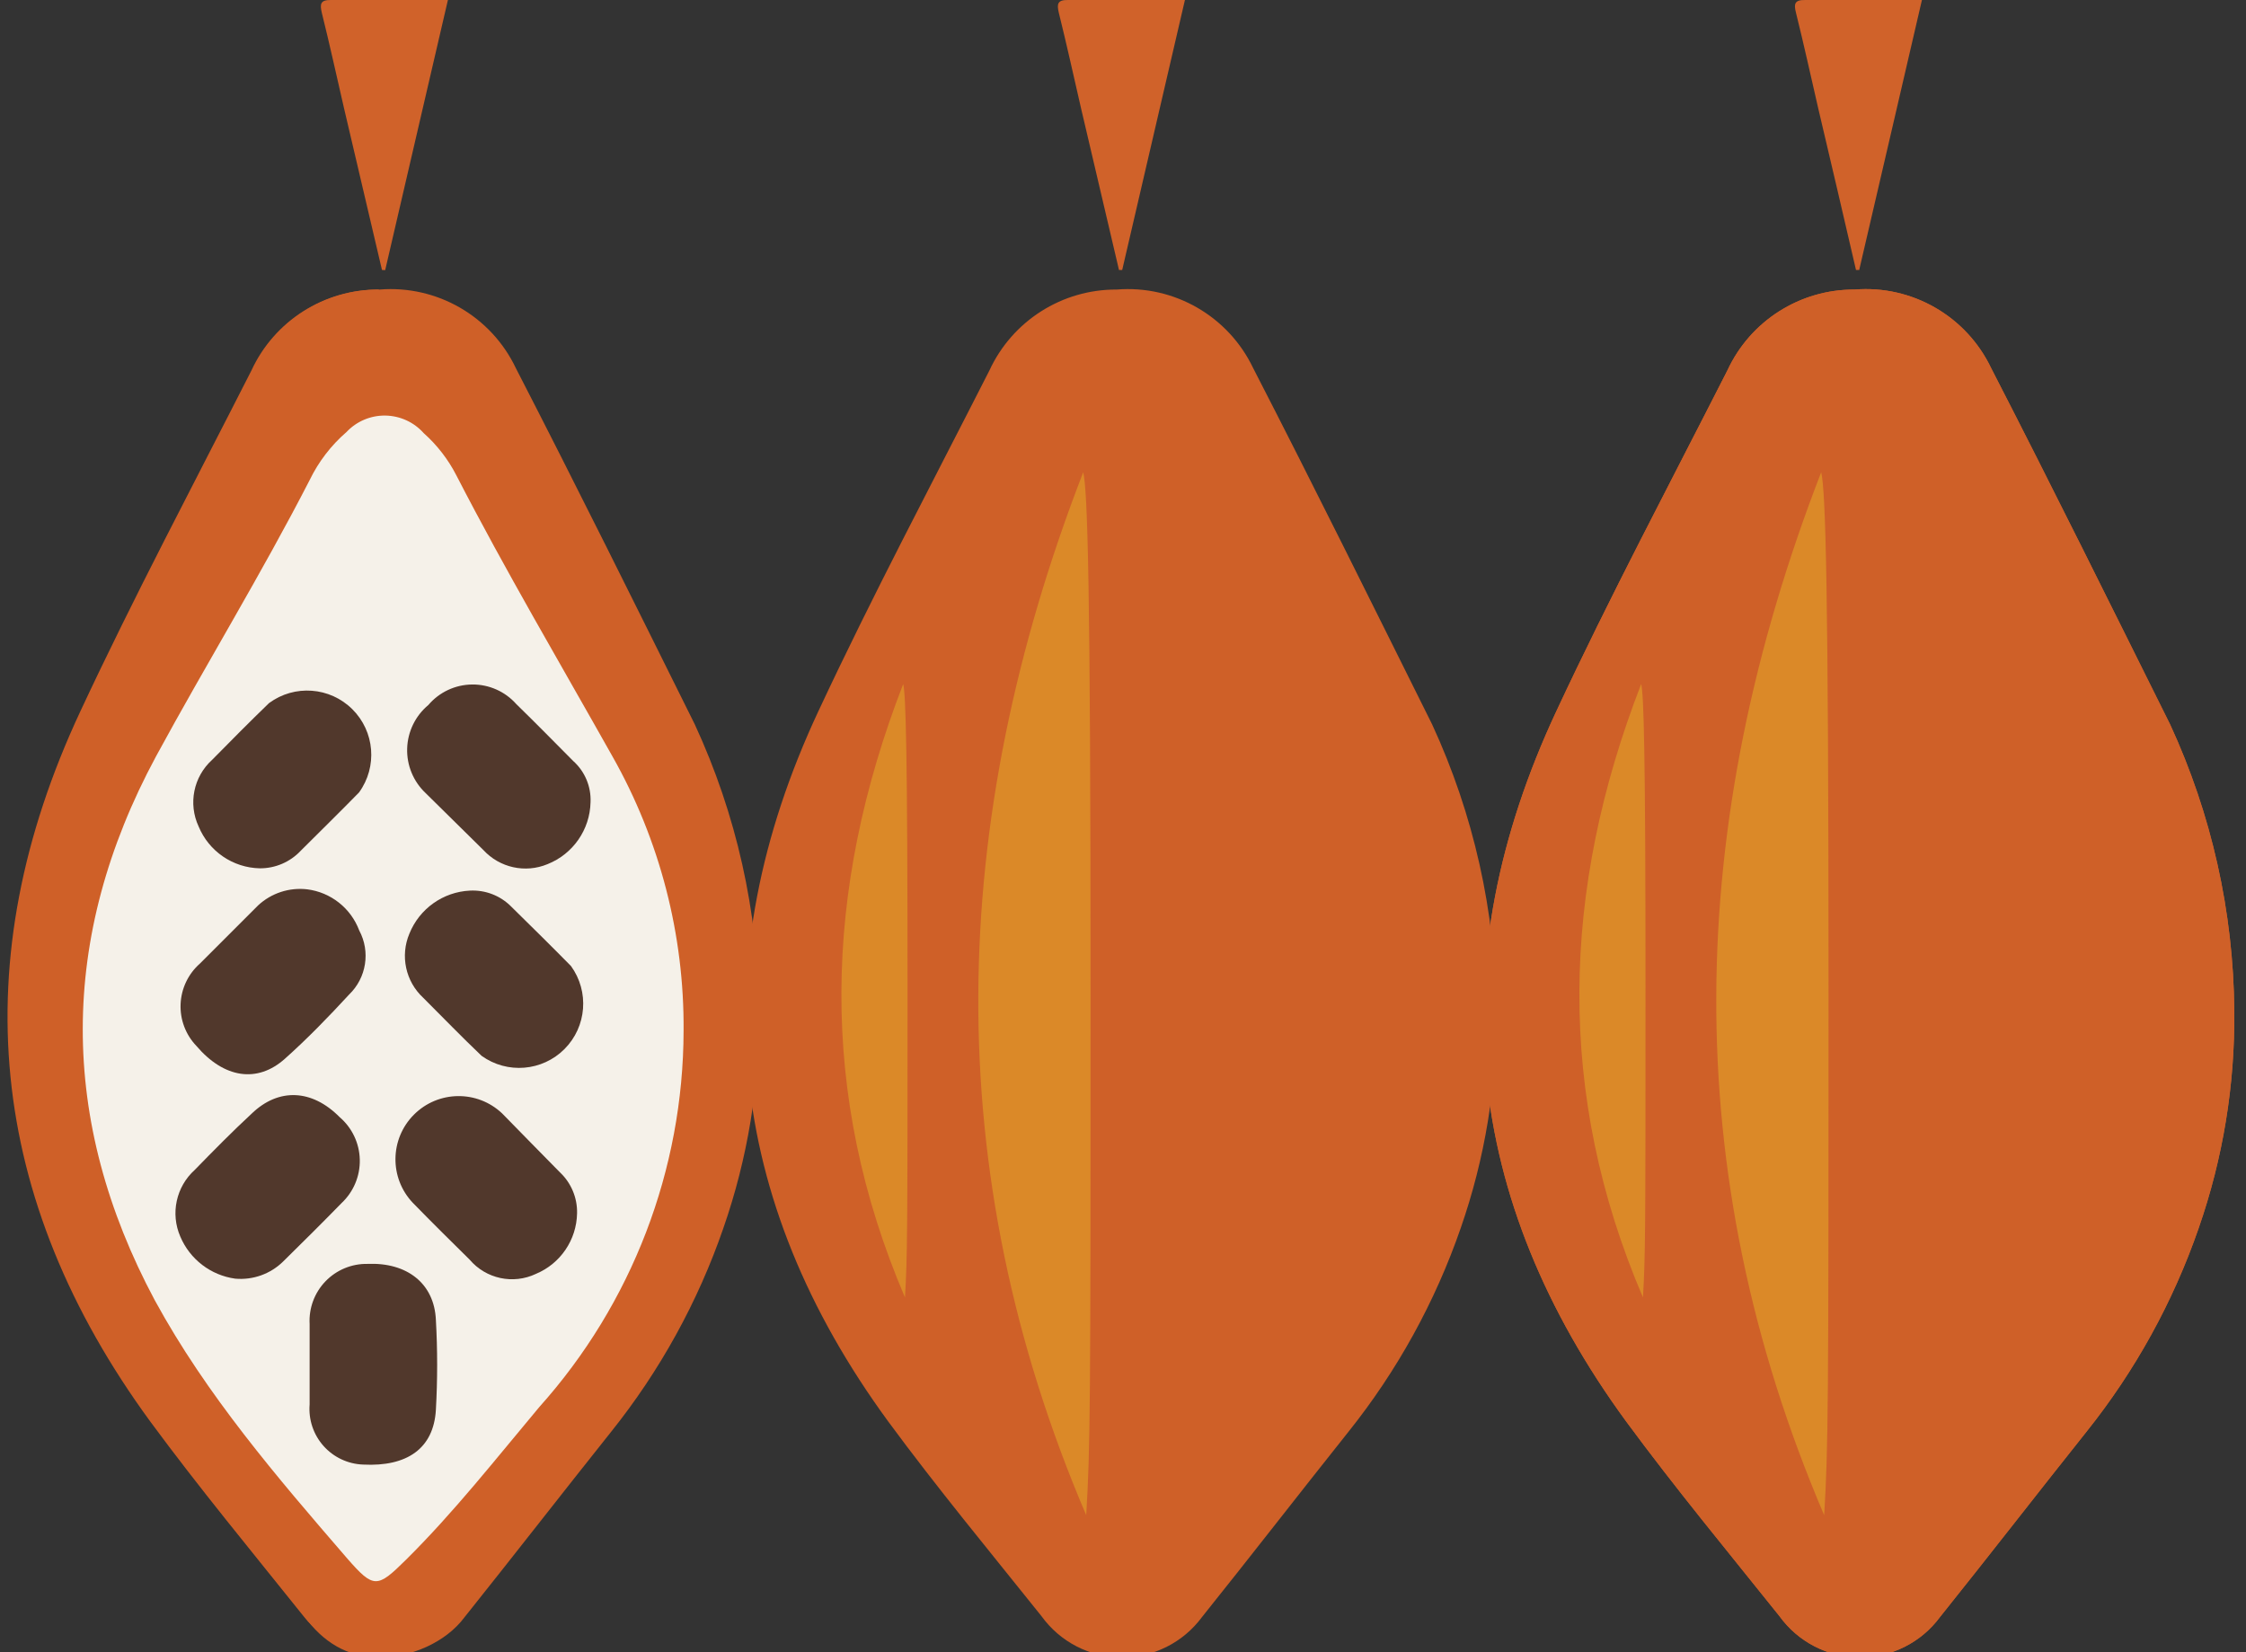 <svg id="eqy1UIjAkKi1" xmlns="http://www.w3.org/2000/svg" xmlns:xlink="http://www.w3.org/1999/xlink" viewBox="-20 0 140 103" shape-rendering="geometricPrecision" text-rendering="geometricPrecision"><rect x="-20" y="0" width="140" height="103" fill="#333333" stroke="none"/><style><![CDATA[#eqy1UIjAkKi13 {animation: eqy1UIjAkKi13__m 4500ms linear infinite normal forwards}@keyframes eqy1UIjAkKi13__m { 0% {d: path('M90.75,76.92C89.158,81.522,86.791,85.817,83.75,89.62C80.69,93.46,77.69,97.34,74.62,101.17C73.445,102.76,71.582,103.693,69.605,103.681C67.628,103.669,65.776,102.714,64.62,101.11C61.42,97.11,58.11,93.11,55.07,88.98C44.92,75.11,43.43,60.27,50.71,44.7C54.06,37.53,57.78,30.52,61.37,23.46C62.797,20.365,65.902,18.391,69.31,18.41C72.891,18.121,76.278,20.075,77.82,23.32C81.61,30.68,85.28,38.11,88.97,45.52C91.557,51.122,92.921,57.21,92.97,63.38C93.017,67.988,92.266,72.569,90.75,76.92Z')} 16.667% {d: path('M69.36,76.92C69.24,81.943,69.31,83.972,69.31,89.62C69.24,94.66,69.31,95.924,69.31,101.11C69.31,102.013,69.24,103.68,69.24,103.68C69.24,103.68,66.27,103.212,64.62,101.11C61.42,97.11,58.11,93.11,55.07,88.98C44.92,75.11,43.43,60.27,50.71,44.7C54.06,37.53,57.78,30.52,61.37,23.46C62.797,20.365,65.902,18.391,69.31,18.41C69.36,19.176,69.24,19.928,69.24,23.32C69.31,31.579,68.99,36.701,69.31,45.52C69.45,51.88,69.261,57.21,69.31,63.38C69.357,67.988,69.24,72.02,69.36,76.92Z')} 100% {d: path('M69.36,76.92C69.24,81.943,69.31,83.972,69.31,89.62C69.24,94.66,69.31,95.924,69.31,101.11C69.31,102.013,69.24,103.68,69.24,103.68C69.24,103.68,66.27,103.212,64.62,101.11C61.42,97.11,58.11,93.11,55.07,88.98C44.92,75.11,43.43,60.27,50.71,44.7C54.06,37.53,57.78,30.52,61.37,23.46C62.797,20.365,65.902,18.391,69.31,18.41C69.36,19.176,69.24,19.928,69.24,23.32C69.31,31.579,68.99,36.701,69.31,45.52C69.45,51.88,69.261,57.21,69.31,63.38C69.357,67.988,69.24,72.02,69.36,76.92Z')}} #eqy1UIjAkKi14_to {animation: eqy1UIjAkKi14_to__to 4500ms linear infinite normal forwards}@keyframes eqy1UIjAkKi14_to__to { 0% {transform: translate(42.04px,61.93px)} 16.667% {transform: translate(24.04px,61.93px)} 100% {transform: translate(24.04px,61.93px)}} #eqy1UIjAkKi15 {animation: eqy1UIjAkKi15__m 4500ms linear infinite normal forwards}@keyframes eqy1UIjAkKi15__m { 0% {d: path('M57.962,136.823C50.009,105.737,50.464,74.626,57.8,43C58.035,44.668,58.196,52.937,58.196,90.059C58.196,127.181,58.182,130.69,57.962,136.823Z')} 16.667% {d: path('M57.962,136.823C46.546,91.485,46.546,88.095,57.8,43C58.035,44.668,52.735,52.937,52.735,90.059C52.735,127.181,58.182,130.69,57.962,136.823Z')} 100% {d: path('M57.962,136.823C46.546,91.485,46.546,88.095,57.8,43C58.035,44.668,52.735,52.937,52.735,90.059C52.735,127.181,58.182,130.69,57.962,136.823Z')}} #eqy1UIjAkKi16 {animation: eqy1UIjAkKi16__m 4500ms linear infinite normal forwards}@keyframes eqy1UIjAkKi16__m { 0% {d: path('M56.11,81.24C50.69,68.57,51,55.89,56,43C56.16,43.68,56.27,47.05,56.27,62.18C56.27,77.31,56.26,78.74,56.11,81.24Z')} 16.667% {d: path('M56.11,81.24C50.138,63.38,50.429,63.38,56,43C56.16,43.68,53.27,47.05,53.27,62.18C53.27,77.31,56.26,78.74,56.11,81.24Z')} 100% {d: path('M56.11,81.24C50.138,63.38,50.429,63.38,56,43C56.16,43.68,53.27,47.05,53.27,62.18C53.27,77.31,56.26,78.74,56.11,81.24Z')}} #eqy1UIjAkKi25 {animation: eqy1UIjAkKi25_c_o 4500ms linear infinite normal forwards}@keyframes eqy1UIjAkKi25_c_o { 0% {opacity: 0} 33.222% {opacity: 0} 33.333% {opacity: 1} 33.556% {opacity: 1} 33.667% {opacity: 1} 100% {opacity: 1}} #eqy1UIjAkKi26 {animation-name: eqy1UIjAkKi26__m, eqy1UIjAkKi26_c_o;animation-duration: 4500ms;animation-fill-mode: forwards;animation-timing-function: linear;animation-direction: normal;animation-iteration-count: infinite;}@keyframes eqy1UIjAkKi26__m { 0% {d: path('M69.36,76.92C69.24,81.943,69.31,83.972,69.31,89.62C69.24,94.66,69.31,95.924,69.31,101.11C69.31,102.013,69.24,103.68,69.24,103.68C69.24,103.68,66.27,103.212,64.62,101.11C61.42,97.11,58.11,93.11,55.07,88.98C44.92,75.11,43.43,60.27,50.71,44.7C54.06,37.53,57.78,30.52,61.37,23.46C62.797,20.365,65.902,18.391,69.31,18.41C69.36,19.176,69.24,19.928,69.24,23.32C69.31,31.579,68.99,36.701,69.31,45.52C69.45,51.88,69.261,57.21,69.31,63.38C69.357,67.988,69.24,72.02,69.36,76.92Z')} 22.222% {d: path('M69.36,76.92C69.24,81.943,69.31,83.972,69.31,89.62C69.24,94.66,69.31,95.924,69.31,101.11C69.31,102.013,69.24,103.68,69.24,103.68C69.24,103.68,66.27,103.212,64.62,101.11C61.42,97.11,58.11,93.11,55.07,88.98C44.92,75.11,43.43,60.27,50.71,44.7C54.06,37.53,57.78,30.52,61.37,23.46C62.797,20.365,65.902,18.391,69.31,18.41C69.36,19.176,69.24,19.928,69.24,23.32C69.31,31.579,68.99,36.701,69.31,45.52C69.45,51.88,69.261,57.21,69.31,63.38C69.357,67.988,69.24,72.02,69.36,76.92Z')} 27.778% {d: path('M69.36,76.92C69.24,81.943,69.31,83.972,69.31,89.62C69.24,94.66,69.31,95.924,69.31,101.11C69.31,102.013,69.24,103.68,69.24,103.68C69.24,103.68,66.27,103.212,64.62,101.11C61.42,97.11,58.11,93.11,55.07,88.98C44.92,75.11,43.43,60.27,50.71,44.7C54.06,37.53,57.78,30.52,61.37,23.46C62.797,20.365,65.902,18.391,69.31,18.41C69.36,19.176,69.24,19.928,69.24,23.32C69.31,31.579,68.99,36.701,69.31,45.52C69.45,51.88,69.261,57.21,69.31,63.38C69.357,67.988,69.24,72.02,69.36,76.92Z')} 33.333% {d: path('M90.75,76.92C89.158,81.522,86.791,85.817,83.75,89.62C80.69,93.46,77.69,97.34,74.62,101.17C73.445,102.76,71.582,103.693,69.605,103.681C67.628,103.669,65.776,102.714,64.62,101.11C61.42,97.11,58.11,93.11,55.07,88.98C44.92,75.11,43.43,60.27,50.71,44.7C54.06,37.53,57.78,30.52,61.37,23.46C62.797,20.365,65.902,18.391,69.31,18.41C72.891,18.121,76.278,20.075,77.82,23.32C81.61,30.68,85.28,38.11,88.97,45.52C91.557,51.122,92.921,57.21,92.97,63.38C93.017,67.988,92.266,72.569,90.75,76.92Z')} 88.889% {d: path('M90.75,76.92C89.158,81.522,86.791,85.817,83.75,89.62C80.69,93.46,77.69,97.34,74.62,101.17C73.445,102.76,71.582,103.693,69.605,103.681C67.628,103.669,65.776,102.714,64.62,101.11C61.42,97.11,58.11,93.11,55.07,88.98C44.92,75.11,43.43,60.27,50.71,44.7C54.06,37.53,57.78,30.52,61.37,23.46C62.797,20.365,65.902,18.391,69.31,18.41C72.891,18.121,76.278,20.075,77.82,23.32C81.61,30.68,85.28,38.11,88.97,45.52C91.557,51.122,92.921,57.21,92.97,63.38C93.017,67.988,92.266,72.569,90.75,76.92Z')} 94.444% {d: path('M69.36,76.92C69.24,81.943,69.31,83.972,69.31,89.62C69.24,94.66,69.31,95.924,69.31,101.11C69.31,102.013,69.24,103.68,69.24,103.68C69.24,103.68,66.27,103.212,64.62,101.11C61.42,97.11,58.11,93.11,55.07,88.98C44.92,75.11,43.43,60.27,50.71,44.7C54.06,37.53,57.78,30.52,61.37,23.46C62.797,20.365,65.902,18.391,69.31,18.41C69.36,19.176,69.24,19.928,69.24,23.32C69.31,31.579,68.99,36.701,69.31,45.52C69.45,51.88,69.261,57.21,69.31,63.38C69.357,67.988,69.24,72.02,69.36,76.92Z')} 100% {d: path('M69.36,76.92C69.24,81.943,69.31,83.972,69.31,89.62C69.24,94.66,69.31,95.924,69.31,101.11C69.31,102.013,69.24,103.68,69.24,103.68C69.24,103.68,66.27,103.212,64.62,101.11C61.42,97.11,58.11,93.11,55.07,88.98C44.92,75.11,43.43,60.27,50.71,44.7C54.06,37.53,57.78,30.52,61.37,23.46C62.797,20.365,65.902,18.391,69.31,18.41C69.36,19.176,69.24,19.928,69.24,23.32C69.31,31.579,68.99,36.701,69.31,45.52C69.45,51.88,69.261,57.21,69.31,63.38C69.357,67.988,69.24,72.02,69.36,76.92Z')}}@keyframes eqy1UIjAkKi26_c_o { 0% {opacity: 1} 1.111% {opacity: 0} 21.111% {opacity: 0} 22.222% {opacity: 1} 33.333% {opacity: 1} 88.889% {opacity: 1} 100% {opacity: 1}} #eqy1UIjAkKi26_ts {animation: eqy1UIjAkKi26_ts__ts 4500ms linear infinite normal forwards}@keyframes eqy1UIjAkKi26_ts__ts { 0% {transform: translate(49.84px,60.671px) scale(1,1)} 21.111% {transform: translate(49.84px,60.671px) scale(1,1)} 22.222% {transform: translate(49.84px,60.671px) scale(-1,1)} 33.333% {transform: translate(49.84px,60.671px) scale(-1,1)} 33.444% {transform: translate(49.84px,60.671px) scale(1,1)} 88.889% {transform: translate(49.84px,60.671px) scale(1,1)} 100% {transform: translate(49.84px,60.671px) scale(1,1)}} #eqy1UIjAkKi27_to {animation: eqy1UIjAkKi27_to__to 4500ms linear infinite normal forwards}@keyframes eqy1UIjAkKi27_to__to { 0% {transform: translate(24.04px,61.93px)} 21.111% {transform: translate(24.04px,61.93px)} 22.222% {transform: translate(72.04px,61.93px)} 30% {transform: translate(51.031px,61.93px)} 32.222% {transform: translate(44.439px,61.93px)} 33.333% {transform: translate(42.04px,61.93px)} 88.889% {transform: translate(42.04px,61.93px)} 94.444% {transform: translate(24.04px,61.93px)} 95.556% {transform: translate(24.04px,61.93px)} 100% {transform: translate(24.04px,61.93px)}} #eqy1UIjAkKi27 {animation: eqy1UIjAkKi27_c_o 4500ms linear infinite normal forwards}@keyframes eqy1UIjAkKi27_c_o { 0% {opacity: 0} 22.222% {opacity: 0} 31.111% {opacity: 0} 33.333% {opacity: 1} 88.889% {opacity: 1} 94.444% {opacity: 1} 95.556% {opacity: 0} 100% {opacity: 0}} #eqy1UIjAkKi28 {animation: eqy1UIjAkKi28__m 4500ms linear infinite normal forwards}@keyframes eqy1UIjAkKi28__m { 0% {d: path('M57.962,136.823C50.009,105.737,50.464,74.626,57.8,43C58.035,44.668,58.196,52.937,58.196,90.059C58.196,127.181,58.182,130.69,57.962,136.823Z')} 22.222% {d: path('M57.962,136.823C50.009,105.737,50.464,74.626,57.8,43C58.035,44.668,58.196,52.937,58.196,90.059C58.196,127.181,58.182,130.69,57.962,136.823Z')} 27.778% {d: path('M57.962,136.823C46.546,91.485,46.546,88.095,57.8,43C58.035,44.668,52.735,52.937,52.735,90.059C52.735,127.181,58.182,130.69,57.962,136.823Z')} 31.111% {d: path('M57.962,136.823C50.009,105.737,50.464,74.626,57.8,43C58.035,44.668,58.196,52.937,58.196,90.059C58.196,127.181,58.182,130.69,57.962,136.823Z')} 33.333% {d: path('M57.962,136.823C50.009,105.737,50.464,74.626,57.8,43C58.035,44.668,58.196,52.937,58.196,90.059C58.196,127.181,58.182,130.69,57.962,136.823Z')} 88.889% {d: path('M57.962,136.823C50.009,105.737,50.464,74.626,57.8,43C58.035,44.668,58.196,52.937,58.196,90.059C58.196,127.181,58.182,130.69,57.962,136.823Z')} 94.444% {d: path('M57.962,136.823C46.546,91.485,46.546,88.095,57.8,43C58.035,44.668,52.735,52.937,52.735,90.059C52.735,127.181,58.182,130.69,57.962,136.823Z')} 95.556% {d: path('M57.962,136.823C50.009,105.737,50.464,74.626,57.8,43C58.035,44.668,58.196,52.937,58.196,90.059C58.196,127.181,58.182,130.69,57.962,136.823Z')} 100% {d: path('M57.962,136.823C50.009,105.737,50.464,74.626,57.8,43C58.035,44.668,58.196,52.937,58.196,90.059C58.196,127.181,58.182,130.69,57.962,136.823Z')}} #eqy1UIjAkKi29 {animation: eqy1UIjAkKi29__m 4500ms linear infinite normal forwards}@keyframes eqy1UIjAkKi29__m { 0% {d: path('M56.11,81.24C50.69,68.57,51,55.89,56,43C56.16,43.68,56.27,47.05,56.27,62.18C56.27,77.31,56.26,78.74,56.11,81.24Z')} 22.222% {d: path('M56.11,81.24C50.69,68.57,51,55.89,56,43C56.16,43.68,56.27,47.05,56.27,62.18C56.27,77.31,56.26,78.74,56.11,81.24Z')} 27.778% {d: path('M56.11,81.24C50.138,63.38,50.429,63.38,56,43C56.16,43.68,53.27,47.05,53.27,62.18C53.27,77.31,56.26,78.74,56.11,81.24Z')} 31.111% {d: path('M56.11,81.24C50.69,68.57,51,55.89,56,43C56.16,43.68,56.27,47.05,56.27,62.18C56.27,77.31,56.26,78.74,56.11,81.24Z')} 33.333% {d: path('M56.11,81.24C50.69,68.57,51,55.89,56,43C56.16,43.68,56.27,47.05,56.27,62.18C56.27,77.31,56.26,78.74,56.11,81.24Z')} 88.889% {d: path('M56.11,81.24C50.69,68.57,51,55.89,56,43C56.16,43.68,56.27,47.05,56.27,62.18C56.27,77.31,56.26,78.74,56.11,81.24Z')} 94.444% {d: path('M56.11,81.24C50.138,63.38,50.429,63.38,56,43C56.16,43.68,53.27,47.05,53.27,62.18C53.27,77.31,56.26,78.74,56.11,81.24Z')} 95.556% {d: path('M56.11,81.24C50.69,68.57,51,55.89,56,43C56.16,43.68,56.27,47.05,56.27,62.18C56.27,77.31,56.26,78.74,56.11,81.24Z')} 100% {d: path('M56.11,81.24C50.69,68.57,51,55.89,56,43C56.16,43.68,56.27,47.05,56.27,62.18C56.27,77.31,56.26,78.74,56.11,81.24Z')}} #eqy1UIjAkKi33_ts {animation: eqy1UIjAkKi33_ts__ts 4500ms linear infinite normal forwards}@keyframes eqy1UIjAkKi33_ts__ts { 0% {transform: translate(49.92px,60.668px) scale(1,1)} 22.222% {transform: translate(49.92px,60.668px) scale(1,1)} 27.778% {transform: translate(49.92px,60.668px) scale(0,1)} 33.333% {transform: translate(49.92px,60.668px) scale(0,1)} 88.889% {transform: translate(49.92px,60.668px) scale(0,1)} 94.444% {transform: translate(49.92px,60.668px) scale(0,1)} 100% {transform: translate(49.92px,60.668px) scale(1,1)}} #eqy1UIjAkKi51 {animation: eqy1UIjAkKi51__m 4500ms linear infinite normal forwards}@keyframes eqy1UIjAkKi51__m { 0% {d: path('M90.75,76.92C89.158,81.522,86.791,85.817,83.75,89.62C80.69,93.46,77.69,97.34,74.62,101.17C73.445,102.76,71.582,103.693,69.605,103.681C67.628,103.669,65.776,102.714,64.62,101.11C61.42,97.11,58.11,93.11,55.07,88.98C44.92,75.11,43.43,60.27,50.71,44.7C54.06,37.53,57.78,30.52,61.37,23.46C62.797,20.365,65.902,18.391,69.31,18.41C72.891,18.121,76.278,20.075,77.82,23.32C81.61,30.68,85.28,38.11,88.97,45.52C91.557,51.122,92.921,57.21,92.97,63.38C93.017,67.988,92.266,72.569,90.75,76.92Z')} 16.667% {d: path('M69.36,76.92C69.24,81.943,69.31,83.972,69.31,89.62C69.24,94.66,69.31,95.924,69.31,101.11C69.31,102.013,69.24,103.68,69.24,103.68C69.24,103.68,66.27,103.212,64.62,101.11C61.42,97.11,58.11,93.11,55.07,88.98C44.92,75.11,43.43,60.27,50.71,44.7C54.06,37.53,57.78,30.52,61.37,23.46C62.797,20.365,65.902,18.391,69.31,18.41C69.36,19.176,69.24,19.928,69.24,23.32C69.31,31.579,68.99,36.701,69.31,45.52C69.45,51.88,69.261,57.21,69.31,63.38C69.357,67.988,69.24,72.02,69.36,76.92Z')} 100% {d: path('M69.36,76.92C69.24,81.943,69.31,83.972,69.31,89.62C69.24,94.66,69.31,95.924,69.31,101.11C69.31,102.013,69.24,103.68,69.24,103.68C69.24,103.68,66.27,103.212,64.62,101.11C61.42,97.11,58.11,93.11,55.07,88.98C44.92,75.11,43.43,60.27,50.71,44.7C54.06,37.53,57.78,30.52,61.37,23.46C62.797,20.365,65.902,18.391,69.31,18.41C69.36,19.176,69.24,19.928,69.24,23.32C69.31,31.579,68.99,36.701,69.31,45.52C69.45,51.88,69.261,57.21,69.31,63.38C69.357,67.988,69.24,72.02,69.36,76.92Z')}} #eqy1UIjAkKi52_to {animation: eqy1UIjAkKi52_to__to 4500ms linear infinite normal forwards}@keyframes eqy1UIjAkKi52_to__to { 0% {transform: translate(42.04px,61.93px)} 16.667% {transform: translate(24.04px,61.93px)} 100% {transform: translate(24.04px,61.93px)}} #eqy1UIjAkKi53 {animation: eqy1UIjAkKi53__m 4500ms linear infinite normal forwards}@keyframes eqy1UIjAkKi53__m { 0% {d: path('M57.962,136.823C50.009,105.737,50.464,74.626,57.8,43C58.035,44.668,58.196,52.937,58.196,90.059C58.196,127.181,58.182,130.69,57.962,136.823Z')} 16.667% {d: path('M57.962,136.823C46.546,91.485,46.546,88.095,57.8,43C58.035,44.668,52.735,52.937,52.735,90.059C52.735,127.181,58.182,130.69,57.962,136.823Z')} 100% {d: path('M57.962,136.823C46.546,91.485,46.546,88.095,57.8,43C58.035,44.668,52.735,52.937,52.735,90.059C52.735,127.181,58.182,130.69,57.962,136.823Z')}} #eqy1UIjAkKi54 {animation: eqy1UIjAkKi54__m 4500ms linear infinite normal forwards}@keyframes eqy1UIjAkKi54__m { 0% {d: path('M56.11,81.24C50.69,68.57,51,55.89,56,43C56.16,43.68,56.27,47.05,56.27,62.18C56.27,77.31,56.26,78.74,56.11,81.24Z')} 16.667% {d: path('M56.11,81.24C50.138,63.38,50.429,63.38,56,43C56.16,43.68,53.27,47.05,53.27,62.18C53.27,77.31,56.26,78.74,56.11,81.24Z')} 100% {d: path('M56.11,81.24C50.138,63.38,50.429,63.38,56,43C56.16,43.68,53.27,47.05,53.27,62.18C53.27,77.31,56.26,78.74,56.11,81.24Z')}} #eqy1UIjAkKi63 {animation: eqy1UIjAkKi63_c_o 4500ms linear infinite normal forwards}@keyframes eqy1UIjAkKi63_c_o { 0% {opacity: 0} 66.444% {opacity: 0} 66.556% {opacity: 1} 66.778% {opacity: 1} 66.889% {opacity: 1} 100% {opacity: 1}} #eqy1UIjAkKi64 {animation-name: eqy1UIjAkKi64__m, eqy1UIjAkKi64_c_o;animation-duration: 4500ms;animation-fill-mode: forwards;animation-timing-function: linear;animation-direction: normal;animation-iteration-count: infinite;}@keyframes eqy1UIjAkKi64__m { 0% {d: path('M90.75,76.92C89.158,81.522,86.791,85.817,83.75,89.62C80.69,93.46,77.69,97.34,74.62,101.17C73.445,102.76,71.582,103.693,69.605,103.681C67.628,103.669,65.776,102.714,64.62,101.11C61.42,97.11,58.11,93.11,55.07,88.98C44.92,75.11,43.43,60.27,50.71,44.7C54.06,37.53,57.78,30.52,61.37,23.46C62.797,20.365,65.902,18.391,69.31,18.41C72.891,18.121,76.278,20.075,77.82,23.32C81.61,30.68,85.28,38.11,88.97,45.52C91.557,51.122,92.921,57.21,92.97,63.38C93.017,67.988,92.266,72.569,90.75,76.92Z')} 22.222% {d: path('M90.75,76.92C89.158,81.522,86.791,85.817,83.75,89.62C80.69,93.46,77.69,97.34,74.62,101.17C73.445,102.76,71.582,103.693,69.605,103.681C67.628,103.669,65.776,102.714,64.62,101.11C61.42,97.11,58.11,93.11,55.07,88.98C44.92,75.11,43.43,60.27,50.71,44.7C54.06,37.53,57.78,30.52,61.37,23.46C62.797,20.365,65.902,18.391,69.31,18.41C72.891,18.121,76.278,20.075,77.82,23.32C81.61,30.68,85.28,38.11,88.97,45.52C91.557,51.122,92.921,57.21,92.97,63.38C93.017,67.988,92.266,72.569,90.75,76.92Z')} 27.778% {d: path('M69.36,76.92C69.24,81.943,69.31,83.972,69.31,89.62C69.24,94.66,69.31,95.924,69.31,101.11C69.31,102.013,69.24,103.68,69.24,103.68C69.24,103.68,66.27,103.212,64.62,101.11C61.42,97.11,58.11,93.11,55.07,88.98C44.92,75.11,43.43,60.27,50.71,44.7C54.06,37.53,57.78,30.52,61.37,23.46C62.797,20.365,65.902,18.391,69.31,18.41C69.36,19.176,69.24,19.928,69.24,23.32C69.31,31.579,68.99,36.701,69.31,45.52C69.45,51.88,69.261,57.21,69.31,63.38C69.357,67.988,69.24,72.02,69.36,76.92Z')} 33.333% {d: path('M69.36,76.92C69.24,81.943,69.31,83.972,69.31,89.62C69.24,94.66,69.31,95.924,69.31,101.11C69.31,102.013,69.24,103.68,69.24,103.68C69.24,103.68,66.27,103.212,64.62,101.11C61.42,97.11,58.11,93.11,55.07,88.98C44.92,75.11,43.43,60.27,50.71,44.7C54.06,37.53,57.78,30.52,61.37,23.46C62.797,20.365,65.902,18.391,69.31,18.41C69.36,19.176,69.24,19.928,69.24,23.32C69.31,31.579,68.99,36.701,69.31,45.52C69.45,51.88,69.261,57.21,69.31,63.38C69.357,67.988,69.24,72.02,69.36,76.92Z')} 55.556% {d: path('M69.36,76.92C69.24,81.943,69.31,83.972,69.31,89.62C69.24,94.66,69.31,95.924,69.31,101.11C69.31,102.013,69.24,103.68,69.24,103.68C69.24,103.68,66.27,103.212,64.62,101.11C61.42,97.11,58.11,93.11,55.07,88.98C44.92,75.11,43.43,60.27,50.71,44.7C54.06,37.53,57.78,30.52,61.37,23.46C62.797,20.365,65.902,18.391,69.31,18.41C69.36,19.176,69.24,19.928,69.24,23.32C69.31,31.579,68.99,36.701,69.31,45.52C69.45,51.88,69.261,57.21,69.31,63.38C69.357,67.988,69.24,72.02,69.36,76.92Z')} 61.111% {d: path('M69.36,76.92C69.24,81.943,69.31,83.972,69.31,89.62C69.24,94.66,69.31,95.924,69.31,101.11C69.31,102.013,69.24,103.68,69.24,103.68C69.24,103.68,66.27,103.212,64.62,101.11C61.42,97.11,58.11,93.11,55.07,88.98C44.92,75.11,43.43,60.27,50.71,44.7C54.06,37.53,57.78,30.52,61.37,23.46C62.797,20.365,65.902,18.391,69.31,18.41C69.36,19.176,69.24,19.928,69.24,23.32C69.31,31.579,68.99,36.701,69.31,45.52C69.45,51.88,69.261,57.21,69.31,63.38C69.357,67.988,69.24,72.02,69.36,76.92Z')} 66.667% {d: path('M90.75,76.92C89.158,81.522,86.791,85.817,83.75,89.62C80.69,93.46,77.69,97.34,74.62,101.17C73.445,102.76,71.582,103.693,69.605,103.681C67.628,103.669,65.776,102.714,64.62,101.11C61.42,97.11,58.11,93.11,55.07,88.98C44.92,75.11,43.43,60.27,50.71,44.7C54.06,37.53,57.78,30.52,61.37,23.46C62.797,20.365,65.902,18.391,69.31,18.41C72.891,18.121,76.278,20.075,77.82,23.32C81.61,30.68,85.28,38.11,88.97,45.52C91.557,51.122,92.921,57.21,92.97,63.38C93.017,67.988,92.266,72.569,90.75,76.92Z')} 100% {d: path('M90.75,76.92C89.158,81.522,86.791,85.817,83.75,89.62C80.69,93.46,77.69,97.34,74.62,101.17C73.445,102.76,71.582,103.693,69.605,103.681C67.628,103.669,65.776,102.714,64.62,101.11C61.42,97.11,58.11,93.11,55.07,88.98C44.92,75.11,43.43,60.27,50.71,44.7C54.06,37.53,57.78,30.52,61.37,23.46C62.797,20.365,65.902,18.391,69.31,18.41C72.891,18.121,76.278,20.075,77.82,23.32C81.61,30.68,85.28,38.11,88.97,45.52C91.557,51.122,92.921,57.21,92.97,63.38C93.017,67.988,92.266,72.569,90.75,76.92Z')}}@keyframes eqy1UIjAkKi64_c_o { 0% {opacity: 1} 22.222% {opacity: 1} 33.333% {opacity: 1} 34.444% {opacity: 0} 54.444% {opacity: 0} 55.556% {opacity: 1} 66.667% {opacity: 1} 100% {opacity: 1}} #eqy1UIjAkKi64_ts {animation: eqy1UIjAkKi64_ts__ts 4500ms linear infinite normal forwards}@keyframes eqy1UIjAkKi64_ts__ts { 0% {transform: translate(49.84px,60.671px) scale(1,1)} 22.222% {transform: translate(49.84px,60.671px) scale(1,1)} 33.333% {transform: translate(49.84px,60.671px) scale(1,1)} 54.444% {transform: translate(49.84px,60.671px) scale(1,1)} 55.556% {transform: translate(49.84px,60.671px) scale(-1,1)} 66.667% {transform: translate(49.84px,60.671px) scale(-1,1)} 66.778% {transform: translate(49.84px,60.671px) scale(1,1)} 100% {transform: translate(49.84px,60.671px) scale(1,1)}} #eqy1UIjAkKi65_to {animation: eqy1UIjAkKi65_to__to 4500ms linear infinite normal forwards}@keyframes eqy1UIjAkKi65_to__to { 0% {transform: translate(42.04px,61.93px)} 22.222% {transform: translate(42.04px,61.93px)} 27.778% {transform: translate(24.04px,61.93px)} 28.889% {transform: translate(24.04px,61.93px)} 33.333% {transform: translate(24.04px,61.93px)} 54.444% {transform: translate(24.04px,61.93px)} 55.556% {transform: translate(72.04px,61.93px)} 63.333% {transform: translate(51.031px,61.93px)} 65.556% {transform: translate(44.439px,61.93px)} 66.667% {transform: translate(42.04px,61.93px)} 100% {transform: translate(42.04px,61.93px)}} #eqy1UIjAkKi65 {animation: eqy1UIjAkKi65_c_o 4500ms linear infinite normal forwards}@keyframes eqy1UIjAkKi65_c_o { 0% {opacity: 1} 22.222% {opacity: 1} 27.778% {opacity: 1} 28.889% {opacity: 0} 33.333% {opacity: 0} 55.556% {opacity: 0} 64.444% {opacity: 0} 66.667% {opacity: 1} 100% {opacity: 1}} #eqy1UIjAkKi66 {animation: eqy1UIjAkKi66__m 4500ms linear infinite normal forwards}@keyframes eqy1UIjAkKi66__m { 0% {d: path('M57.962,136.823C50.009,105.737,50.464,74.626,57.8,43C58.035,44.668,58.196,52.937,58.196,90.059C58.196,127.181,58.182,130.69,57.962,136.823Z')} 22.222% {d: path('M57.962,136.823C50.009,105.737,50.464,74.626,57.8,43C58.035,44.668,58.196,52.937,58.196,90.059C58.196,127.181,58.182,130.69,57.962,136.823Z')} 27.778% {d: path('M57.962,136.823C46.546,91.485,46.546,88.095,57.8,43C58.035,44.668,52.735,52.937,52.735,90.059C52.735,127.181,58.182,130.69,57.962,136.823Z')} 28.889% {d: path('M57.962,136.823C50.009,105.737,50.464,74.626,57.8,43C58.035,44.668,58.196,52.937,58.196,90.059C58.196,127.181,58.182,130.69,57.962,136.823Z')} 33.333% {d: path('M57.962,136.823C50.009,105.737,50.464,74.626,57.8,43C58.035,44.668,58.196,52.937,58.196,90.059C58.196,127.181,58.182,130.69,57.962,136.823Z')} 55.556% {d: path('M57.962,136.823C50.009,105.737,50.464,74.626,57.8,43C58.035,44.668,58.196,52.937,58.196,90.059C58.196,127.181,58.182,130.69,57.962,136.823Z')} 61.111% {d: path('M57.962,136.823C46.546,91.485,46.546,88.095,57.8,43C58.035,44.668,52.735,52.937,52.735,90.059C52.735,127.181,58.182,130.69,57.962,136.823Z')} 64.444% {d: path('M57.962,136.823C50.009,105.737,50.464,74.626,57.8,43C58.035,44.668,58.196,52.937,58.196,90.059C58.196,127.181,58.182,130.69,57.962,136.823Z')} 66.667% {d: path('M57.962,136.823C50.009,105.737,50.464,74.626,57.8,43C58.035,44.668,58.196,52.937,58.196,90.059C58.196,127.181,58.182,130.69,57.962,136.823Z')} 100% {d: path('M57.962,136.823C50.009,105.737,50.464,74.626,57.8,43C58.035,44.668,58.196,52.937,58.196,90.059C58.196,127.181,58.182,130.69,57.962,136.823Z')}} #eqy1UIjAkKi67 {animation: eqy1UIjAkKi67__m 4500ms linear infinite normal forwards}@keyframes eqy1UIjAkKi67__m { 0% {d: path('M56.11,81.24C50.69,68.57,51,55.89,56,43C56.16,43.68,56.27,47.05,56.27,62.18C56.27,77.31,56.26,78.74,56.11,81.24Z')} 22.222% {d: path('M56.11,81.24C50.69,68.57,51,55.89,56,43C56.16,43.68,56.27,47.05,56.27,62.18C56.27,77.31,56.26,78.74,56.11,81.24Z')} 27.778% {d: path('M56.11,81.24C50.138,63.38,50.429,63.38,56,43C56.16,43.68,53.27,47.05,53.27,62.18C53.27,77.31,56.26,78.74,56.11,81.24Z')} 28.889% {d: path('M56.11,81.24C50.69,68.57,51,55.89,56,43C56.16,43.68,56.27,47.05,56.27,62.18C56.27,77.31,56.26,78.74,56.11,81.24Z')} 33.333% {d: path('M56.11,81.24C50.69,68.57,51,55.89,56,43C56.16,43.68,56.27,47.05,56.27,62.18C56.27,77.31,56.26,78.74,56.11,81.24Z')} 55.556% {d: path('M56.11,81.24C50.69,68.57,51,55.89,56,43C56.16,43.68,56.27,47.05,56.27,62.18C56.27,77.31,56.26,78.74,56.11,81.24Z')} 61.111% {d: path('M56.11,81.24C50.138,63.38,50.429,63.38,56,43C56.16,43.68,53.27,47.05,53.27,62.18C53.27,77.31,56.26,78.74,56.11,81.24Z')} 64.444% {d: path('M56.11,81.24C50.69,68.57,51,55.89,56,43C56.16,43.68,56.27,47.05,56.27,62.18C56.27,77.31,56.26,78.74,56.11,81.24Z')} 66.667% {d: path('M56.11,81.24C50.69,68.57,51,55.89,56,43C56.16,43.68,56.27,47.05,56.27,62.18C56.27,77.31,56.26,78.74,56.11,81.24Z')} 100% {d: path('M56.11,81.24C50.69,68.57,51,55.89,56,43C56.16,43.68,56.27,47.05,56.27,62.18C56.27,77.31,56.26,78.74,56.11,81.24Z')}} #eqy1UIjAkKi71_ts {animation: eqy1UIjAkKi71_ts__ts 4500ms linear infinite normal forwards}@keyframes eqy1UIjAkKi71_ts__ts { 0% {transform: translate(49.92px,60.668px) scale(0,1)} 22.222% {transform: translate(49.92px,60.668px) scale(0,1)} 27.778% {transform: translate(49.92px,60.668px) scale(0,1)} 33.333% {transform: translate(49.92px,60.668px) scale(1,1)} 55.556% {transform: translate(49.92px,60.668px) scale(1,1)} 61.111% {transform: translate(49.92px,60.668px) scale(0,1)} 66.667% {transform: translate(49.92px,60.668px) scale(0,1)} 100% {transform: translate(49.92px,60.668px) scale(0,1)}} #eqy1UIjAkKi89 {animation: eqy1UIjAkKi89__m 4500ms linear infinite normal forwards}@keyframes eqy1UIjAkKi89__m { 0% {d: path('M90.75,76.92C89.158,81.522,86.791,85.817,83.75,89.62C80.69,93.46,77.69,97.34,74.62,101.17C73.445,102.76,71.582,103.693,69.605,103.681C67.628,103.669,65.776,102.714,64.62,101.11C61.42,97.11,58.11,93.11,55.07,88.98C44.92,75.11,43.43,60.27,50.71,44.7C54.06,37.53,57.78,30.52,61.37,23.46C62.797,20.365,65.902,18.391,69.31,18.41C72.891,18.121,76.278,20.075,77.82,23.32C81.61,30.68,85.28,38.11,88.97,45.52C91.557,51.122,92.921,57.21,92.97,63.38C93.017,67.988,92.266,72.569,90.75,76.92Z')} 16.667% {d: path('M69.36,76.92C69.24,81.943,69.31,83.972,69.31,89.62C69.24,94.66,69.31,95.924,69.31,101.11C69.31,102.013,69.24,103.68,69.24,103.68C69.24,103.68,66.27,103.212,64.62,101.11C61.42,97.11,58.11,93.11,55.07,88.98C44.92,75.11,43.43,60.27,50.71,44.7C54.06,37.53,57.78,30.52,61.37,23.46C62.797,20.365,65.902,18.391,69.31,18.41C69.36,19.176,69.24,19.928,69.24,23.32C69.31,31.579,68.99,36.701,69.31,45.52C69.45,51.88,69.261,57.21,69.31,63.38C69.357,67.988,69.24,72.02,69.36,76.92Z')} 100% {d: path('M69.36,76.92C69.24,81.943,69.31,83.972,69.31,89.62C69.24,94.66,69.31,95.924,69.31,101.11C69.31,102.013,69.24,103.68,69.24,103.68C69.24,103.68,66.27,103.212,64.62,101.11C61.42,97.11,58.11,93.11,55.07,88.98C44.92,75.11,43.43,60.27,50.71,44.7C54.06,37.53,57.78,30.52,61.37,23.46C62.797,20.365,65.902,18.391,69.31,18.41C69.36,19.176,69.24,19.928,69.24,23.32C69.31,31.579,68.99,36.701,69.31,45.52C69.45,51.88,69.261,57.21,69.31,63.38C69.357,67.988,69.24,72.02,69.36,76.92Z')}} #eqy1UIjAkKi90_to {animation: eqy1UIjAkKi90_to__to 4500ms linear infinite normal forwards}@keyframes eqy1UIjAkKi90_to__to { 0% {transform: translate(42.04px,61.93px)} 16.667% {transform: translate(24.04px,61.93px)} 100% {transform: translate(24.04px,61.93px)}} #eqy1UIjAkKi91 {animation: eqy1UIjAkKi91__m 4500ms linear infinite normal forwards}@keyframes eqy1UIjAkKi91__m { 0% {d: path('M57.962,136.823C50.009,105.737,50.464,74.626,57.8,43C58.035,44.668,58.196,52.937,58.196,90.059C58.196,127.181,58.182,130.69,57.962,136.823Z')} 16.667% {d: path('M57.962,136.823C46.546,91.485,46.546,88.095,57.8,43C58.035,44.668,52.735,52.937,52.735,90.059C52.735,127.181,58.182,130.69,57.962,136.823Z')} 100% {d: path('M57.962,136.823C46.546,91.485,46.546,88.095,57.8,43C58.035,44.668,52.735,52.937,52.735,90.059C52.735,127.181,58.182,130.69,57.962,136.823Z')}} #eqy1UIjAkKi92 {animation: eqy1UIjAkKi92__m 4500ms linear infinite normal forwards}@keyframes eqy1UIjAkKi92__m { 0% {d: path('M56.11,81.24C50.69,68.57,51,55.89,56,43C56.16,43.68,56.27,47.05,56.27,62.18C56.27,77.31,56.26,78.74,56.11,81.24Z')} 16.667% {d: path('M56.11,81.24C50.138,63.38,50.429,63.38,56,43C56.16,43.68,53.27,47.05,53.27,62.18C53.27,77.31,56.26,78.74,56.11,81.24Z')} 100% {d: path('M56.11,81.24C50.138,63.38,50.429,63.38,56,43C56.16,43.68,53.27,47.05,53.27,62.18C53.27,77.31,56.26,78.74,56.11,81.24Z')}} #eqy1UIjAkKi101 {animation-name: eqy1UIjAkKi101__m, eqy1UIjAkKi101_c_o;animation-duration: 4500ms;animation-fill-mode: forwards;animation-timing-function: linear;animation-direction: normal;animation-iteration-count: infinite;}@keyframes eqy1UIjAkKi101__m { 0% {d: path('M90.75,76.92C89.158,81.522,86.791,85.817,83.75,89.62C80.69,93.46,77.69,97.34,74.62,101.17C73.445,102.76,71.582,103.693,69.605,103.681C67.628,103.669,65.776,102.714,64.62,101.11C61.42,97.11,58.11,93.11,55.07,88.98C44.92,75.11,43.43,60.27,50.71,44.7C54.06,37.53,57.78,30.52,61.37,23.46C62.797,20.365,65.902,18.391,69.31,18.41C72.891,18.121,76.278,20.075,77.82,23.32C81.61,30.68,85.28,38.11,88.97,45.52C91.557,51.122,92.921,57.21,92.97,63.38C93.017,67.988,92.266,72.569,90.75,76.92Z')} 55.556% {d: path('M90.75,76.92C89.158,81.522,86.791,85.817,83.75,89.62C80.69,93.46,77.69,97.34,74.62,101.17C73.445,102.76,71.582,103.693,69.605,103.681C67.628,103.669,65.776,102.714,64.62,101.11C61.42,97.11,58.11,93.11,55.07,88.98C44.92,75.11,43.43,60.27,50.71,44.7C54.06,37.53,57.78,30.52,61.37,23.46C62.797,20.365,65.902,18.391,69.31,18.41C72.891,18.121,76.278,20.075,77.82,23.32C81.61,30.68,85.28,38.11,88.97,45.52C91.557,51.122,92.921,57.21,92.97,63.38C93.017,67.988,92.266,72.569,90.75,76.92Z')} 61.111% {d: path('M69.36,76.92C69.24,81.943,69.31,83.972,69.31,89.62C69.24,94.66,69.31,95.924,69.31,101.11C69.31,102.013,69.24,103.68,69.24,103.68C69.24,103.68,66.27,103.212,64.62,101.11C61.42,97.11,58.11,93.11,55.07,88.98C44.92,75.11,43.43,60.27,50.71,44.7C54.06,37.53,57.78,30.52,61.37,23.46C62.797,20.365,65.902,18.391,69.31,18.41C69.36,19.176,69.24,19.928,69.24,23.32C69.31,31.579,68.99,36.701,69.31,45.52C69.45,51.88,69.261,57.21,69.31,63.38C69.357,67.988,69.24,72.02,69.36,76.92Z')} 66.667% {d: path('M69.36,76.92C69.24,81.943,69.31,83.972,69.31,89.62C69.24,94.66,69.31,95.924,69.31,101.11C69.31,102.013,69.24,103.68,69.24,103.68C69.24,103.68,66.27,103.212,64.62,101.11C61.42,97.11,58.11,93.11,55.07,88.98C44.92,75.11,43.43,60.27,50.71,44.7C54.06,37.53,57.78,30.52,61.37,23.46C62.797,20.365,65.902,18.391,69.31,18.41C69.36,19.176,69.24,19.928,69.24,23.32C69.31,31.579,68.99,36.701,69.31,45.52C69.45,51.88,69.261,57.21,69.31,63.38C69.357,67.988,69.24,72.02,69.36,76.92Z')} 88.889% {d: path('M69.36,76.92C69.24,81.943,69.31,83.972,69.31,89.62C69.24,94.66,69.31,95.924,69.31,101.11C69.31,102.013,69.24,103.68,69.24,103.68C69.24,103.68,66.27,103.212,64.62,101.11C61.42,97.11,58.11,93.11,55.07,88.98C44.92,75.11,43.43,60.27,50.71,44.7C54.06,37.53,57.78,30.52,61.37,23.46C62.797,20.365,65.902,18.391,69.31,18.41C69.36,19.176,69.24,19.928,69.24,23.32C69.31,31.579,68.99,36.701,69.31,45.52C69.45,51.88,69.261,57.21,69.31,63.38C69.357,67.988,69.24,72.02,69.36,76.92Z')} 94.444% {d: path('M69.36,76.92C69.24,81.943,69.31,83.972,69.31,89.62C69.24,94.66,69.31,95.924,69.31,101.11C69.31,102.013,69.24,103.68,69.24,103.68C69.24,103.68,66.27,103.212,64.62,101.11C61.42,97.11,58.11,93.11,55.07,88.98C44.92,75.11,43.43,60.27,50.71,44.7C54.06,37.53,57.78,30.52,61.37,23.46C62.797,20.365,65.902,18.391,69.31,18.41C69.36,19.176,69.24,19.928,69.24,23.32C69.31,31.579,68.99,36.701,69.31,45.52C69.45,51.88,69.261,57.21,69.31,63.38C69.357,67.988,69.24,72.02,69.36,76.92Z')} 100% {d: path('M90.75,76.92C89.158,81.522,86.791,85.817,83.75,89.62C80.69,93.46,77.69,97.34,74.62,101.17C73.445,102.76,71.582,103.693,69.605,103.681C67.628,103.669,65.776,102.714,64.62,101.11C61.42,97.11,58.11,93.11,55.07,88.98C44.92,75.11,43.43,60.27,50.71,44.7C54.06,37.53,57.78,30.52,61.37,23.46C62.797,20.365,65.902,18.391,69.31,18.41C72.891,18.121,76.278,20.075,77.82,23.32C81.61,30.68,85.28,38.11,88.97,45.52C91.557,51.122,92.921,57.21,92.97,63.38C93.017,67.988,92.266,72.569,90.75,76.92Z')}}@keyframes eqy1UIjAkKi101_c_o { 0% {opacity: 1} 55.556% {opacity: 1} 66.667% {opacity: 1} 67.778% {opacity: 0} 87.778% {opacity: 0} 88.889% {opacity: 1} 100% {opacity: 1}} #eqy1UIjAkKi101_ts {animation: eqy1UIjAkKi101_ts__ts 4500ms linear infinite normal forwards}@keyframes eqy1UIjAkKi101_ts__ts { 0% {transform: translate(49.84px,60.671px) scale(1,1)} 55.556% {transform: translate(49.84px,60.671px) scale(1,1)} 66.667% {transform: translate(49.84px,60.671px) scale(1,1)} 87.778% {transform: translate(49.84px,60.671px) scale(1,1)} 88.889% {transform: translate(49.84px,60.671px) scale(-1,1)} 100% {transform: translate(49.84px,60.671px) scale(-1,1)}} #eqy1UIjAkKi102 {animation: eqy1UIjAkKi102_c_o 4500ms linear infinite normal forwards}@keyframes eqy1UIjAkKi102_c_o { 0% {opacity: 1} 0.111% {opacity: 1} 0.222% {opacity: 0} 100% {opacity: 0}} #eqy1UIjAkKi103_to {animation: eqy1UIjAkKi103_to__to 4500ms linear infinite normal forwards}@keyframes eqy1UIjAkKi103_to__to { 0% {transform: translate(42.04px,61.93px)} 55.556% {transform: translate(42.04px,61.93px)} 61.111% {transform: translate(24.04px,61.93px)} 62.222% {transform: translate(24.04px,61.93px)} 66.667% {transform: translate(24.04px,61.93px)} 87.778% {transform: translate(24.04px,61.93px)} 88.889% {transform: translate(72.04px,61.93px)} 96.667% {transform: translate(51.031px,61.93px)} 98.889% {transform: translate(44.439px,61.93px)} 100% {transform: translate(42.04px,61.93px)}} #eqy1UIjAkKi103 {animation: eqy1UIjAkKi103_c_o 4500ms linear infinite normal forwards}@keyframes eqy1UIjAkKi103_c_o { 0% {opacity: 1} 55.556% {opacity: 1} 61.111% {opacity: 1} 62.222% {opacity: 0} 66.667% {opacity: 0} 88.889% {opacity: 0} 97.778% {opacity: 0} 100% {opacity: 1}} #eqy1UIjAkKi104 {animation: eqy1UIjAkKi104__m 4500ms linear infinite normal forwards}@keyframes eqy1UIjAkKi104__m { 0% {d: path('M57.962,136.823C50.009,105.737,50.464,74.626,57.8,43C58.035,44.668,58.196,52.937,58.196,90.059C58.196,127.181,58.182,130.69,57.962,136.823Z')} 55.556% {d: path('M57.962,136.823C50.009,105.737,50.464,74.626,57.8,43C58.035,44.668,58.196,52.937,58.196,90.059C58.196,127.181,58.182,130.69,57.962,136.823Z')} 61.111% {d: path('M57.962,136.823C46.546,91.485,46.546,88.095,57.8,43C58.035,44.668,52.735,52.937,52.735,90.059C52.735,127.181,58.182,130.69,57.962,136.823Z')} 62.222% {d: path('M57.962,136.823C50.009,105.737,50.464,74.626,57.8,43C58.035,44.668,58.196,52.937,58.196,90.059C58.196,127.181,58.182,130.69,57.962,136.823Z')} 66.667% {d: path('M57.962,136.823C50.009,105.737,50.464,74.626,57.8,43C58.035,44.668,58.196,52.937,58.196,90.059C58.196,127.181,58.182,130.69,57.962,136.823Z')} 88.889% {d: path('M57.962,136.823C50.009,105.737,50.464,74.626,57.8,43C58.035,44.668,58.196,52.937,58.196,90.059C58.196,127.181,58.182,130.69,57.962,136.823Z')} 94.444% {d: path('M57.962,136.823C46.546,91.485,46.546,88.095,57.8,43C58.035,44.668,52.735,52.937,52.735,90.059C52.735,127.181,58.182,130.69,57.962,136.823Z')} 97.778% {d: path('M57.962,136.823C50.009,105.737,50.464,74.626,57.8,43C58.035,44.668,58.196,52.937,58.196,90.059C58.196,127.181,58.182,130.69,57.962,136.823Z')} 100% {d: path('M57.962,136.823C50.009,105.737,50.464,74.626,57.8,43C58.035,44.668,58.196,52.937,58.196,90.059C58.196,127.181,58.182,130.69,57.962,136.823Z')}} #eqy1UIjAkKi105 {animation: eqy1UIjAkKi105__m 4500ms linear infinite normal forwards}@keyframes eqy1UIjAkKi105__m { 0% {d: path('M56.11,81.24C50.69,68.57,51,55.89,56,43C56.16,43.68,56.27,47.05,56.27,62.18C56.27,77.31,56.26,78.74,56.11,81.24Z')} 55.556% {d: path('M56.11,81.24C50.69,68.57,51,55.89,56,43C56.16,43.68,56.27,47.05,56.27,62.18C56.27,77.31,56.26,78.74,56.11,81.24Z')} 61.111% {d: path('M56.11,81.24C50.138,63.38,50.429,63.38,56,43C56.16,43.68,53.27,47.05,53.27,62.18C53.27,77.31,56.26,78.74,56.11,81.24Z')} 62.222% {d: path('M56.11,81.24C50.69,68.57,51,55.89,56,43C56.16,43.68,56.27,47.05,56.27,62.18C56.27,77.31,56.26,78.74,56.11,81.24Z')} 66.667% {d: path('M56.11,81.24C50.69,68.57,51,55.89,56,43C56.16,43.68,56.27,47.05,56.27,62.18C56.27,77.31,56.26,78.74,56.11,81.24Z')} 88.889% {d: path('M56.11,81.24C50.69,68.57,51,55.89,56,43C56.16,43.68,56.27,47.05,56.27,62.18C56.27,77.31,56.26,78.74,56.11,81.24Z')} 94.444% {d: path('M56.11,81.24C50.138,63.38,50.429,63.38,56,43C56.16,43.68,53.27,47.05,53.27,62.18C53.27,77.31,56.26,78.74,56.11,81.24Z')} 97.778% {d: path('M56.11,81.24C50.69,68.57,51,55.89,56,43C56.16,43.68,56.27,47.05,56.27,62.18C56.27,77.31,56.26,78.74,56.11,81.24Z')} 100% {d: path('M56.11,81.24C50.69,68.57,51,55.89,56,43C56.16,43.68,56.27,47.05,56.27,62.18C56.27,77.31,56.26,78.74,56.11,81.24Z')}} #eqy1UIjAkKi109_ts {animation: eqy1UIjAkKi109_ts__ts 4500ms linear infinite normal forwards}@keyframes eqy1UIjAkKi109_ts__ts { 0% {transform: translate(49.92px,60.668px) scale(0,1)} 55.556% {transform: translate(49.92px,60.668px) scale(0,1)} 61.111% {transform: translate(49.92px,60.668px) scale(0,1)} 66.667% {transform: translate(49.92px,60.668px) scale(1,1)} 88.889% {transform: translate(49.92px,60.668px) scale(1,1)} 94.444% {transform: translate(49.92px,60.668px) scale(0,1)} 100% {transform: translate(49.92px,60.668px) scale(0,1)}}]]></style><g><path d="M115.39,17.19q-1.17-5.06-2.36-10.1c-.46-2-.9-4-1.38-5.93-.14-.55-.1-.81.57-.8c2.39,0,4.78,0,7.28,0-1.32,5.68-2.61,11.26-3.91,16.83Z" transform="translate(-19.7-.36)" fill="#d0622a"/><path d="M69.45,17.19L67.08,7.09c-.46-2-.9-4-1.38-5.93-.13-.55-.09-.81.57-.8c2.39,0,4.78,0,7.29,0-1.32,5.68-2.62,11.26-3.91,16.83Z" transform="translate(-19.7-.36)" fill="#d0622a"/><path d="M23.51,17.19L21.14,7.09c-.46-2-.9-4-1.38-5.93-.13-.55-.09-.81.57-.8c2.39,0,4.78,0,7.29,0C26.3,6.05,25,11.63,23.71,17.2Z" transform="translate(-19.7-.36)" fill="#d0622a"/></g><g transform="translate(-46 0)"><g><g display="none" transform="translate(0 0)"><g><g clip-path="url(#eqy1UIjAkKi19)"><g><path id="eqy1UIjAkKi13" d="M90.75,76.92c-1.592,4.602-3.959,8.897-7,12.7-3.06,3.84-6.06,7.72-9.13,11.55-1.175,1.59-3.038,2.523-5.015,2.511s-3.829-.967-4.985-2.571c-3.2-4-6.51-8-9.55-12.13C44.92,75.11,43.43,60.27,50.71,44.7c3.35-7.17,7.07-14.18,10.66-21.24c1.427-3.095,4.532-5.069,7.94-5.05c3.581-.289,6.968,1.665,8.51,4.91c3.79,7.36,7.46,14.79,11.15,22.2c2.587,5.602,3.951,11.69,4,17.86.047,4.608-.704,9.189-2.22,13.54Z" transform="translate(-19.7-.36)" fill="#cf6028"/><g id="eqy1UIjAkKi14_to" transform="translate(42.04,61.93)"><g transform="translate(-42.04,-61.93)"><path id="eqy1UIjAkKi15" d="M57.962,136.823C50.009,105.737,50.464,74.626,57.8,43c.235,1.668.396,9.937.396,47.059s-.015,40.631-.235,46.764Z" transform="matrix(1.157 0 0 0.693-19.354-.36)" fill="#db8928"/><path id="eqy1UIjAkKi16" d="M56.11,81.24C50.69,68.57,51,55.89,56,43c.16.68.27,4.05.27,19.18s-.01,16.56-.16,19.06Z" transform="translate(-19.7-.36)" fill="#db8928"/><path d="M71.69,29.79v64.87c4.515-10.202,6.848-21.234,6.85-32.39-.117-11.173-2.445-22.212-6.85-32.48Z" transform="translate(-19.7-.36)" fill="#cf6028"/><path d="M83.27,81.24c5.42-12.67,5.14-25.35.08-38.2-.15.68-.27,4.05-.27,19.18s.04,16.52.19,19.02Z" transform="translate(-19.7-.36)" fill="#cf6028"/></g></g></g><clipPath id="eqy1UIjAkKi19" transform="translate(-19.7-.36)"><path d="M90.75,76.92c-1.592,4.602-3.959,8.897-7,12.7-3.06,3.84-6.06,7.72-9.13,11.55-1.175,1.59-3.038,2.523-5.015,2.511s-3.829-.967-4.985-2.571c-3.2-4-6.51-8-9.55-12.13C44.92,75.11,43.43,60.27,50.71,44.7c3.35-7.17,7.07-14.18,10.66-21.24c1.427-3.095,4.532-5.069,7.94-5.05c3.581-.289,6.968,1.665,8.51,4.91c3.79,7.36,7.46,14.79,11.15,22.2c2.587,5.602,3.951,11.69,4,17.86.047,4.608-.704,9.189-2.22,13.54Z" fill="none"/></clipPath></g></g></g><g transform="translate(0 0)"><g><g clip-path="url(#eqy1UIjAkKi30)"><g><path id="eqy1UIjAkKi25" d="M90.75,76.92c-1.592,4.602-3.959,8.897-7,12.7-3.06,3.84-6.06,7.72-9.13,11.55-1.175,1.59-3.038,2.523-5.015,2.511s-3.829-.967-4.985-2.571c-3.2-4-6.51-8-9.55-12.13C44.92,75.11,43.43,60.27,50.71,44.7c3.35-7.17,7.07-14.18,10.66-21.24c1.427-3.095,4.532-5.069,7.94-5.05c3.581-.289,6.968,1.665,8.51,4.91c3.79,7.36,7.46,14.79,11.15,22.2c2.587,5.602,3.951,11.69,4,17.86.047,4.608-.704,9.189-2.22,13.54Z" transform="translate(-19.7-.36)" opacity="0" fill="#cf6028"/><g id="eqy1UIjAkKi26_ts" transform="translate(49.84,60.671) scale(1,1)"><path id="eqy1UIjAkKi26" d="M69.36,76.92c-.12,5.023-.05,7.052-.05,12.7-.07,5.04,0,6.304,0,11.49c0,.903-.07,2.57-.07,2.57s-2.97-.468-4.62-2.57c-3.2-4-6.51-8-9.55-12.13C44.92,75.11,43.43,60.27,50.71,44.7c3.35-7.17,7.07-14.18,10.66-21.24c1.427-3.095,4.532-5.069,7.94-5.05.05.766-.07,1.518-.07,4.91.07,8.259-.25,13.381.07,22.2.14,6.36-.049,11.69,0,17.86.047,4.608-.07,8.64.05,13.54Z" transform="translate(-69.54,-61.031)" fill="#cf6028"/></g><g id="eqy1UIjAkKi27_to" transform="translate(24.04,61.93)"><g id="eqy1UIjAkKi27" transform="translate(-42.04,-61.93)" opacity="0"><path id="eqy1UIjAkKi28" d="M57.962,136.823C50.009,105.737,50.464,74.626,57.8,43c.235,1.668.396,9.937.396,47.059s-.015,40.631-.235,46.764Z" transform="matrix(1.157 0 0 0.693-19.354-.36)" fill="#db8928"/><path id="eqy1UIjAkKi29" d="M56.11,81.24C50.69,68.57,51,55.89,56,43c.16.68.27,4.05.27,19.18s-.01,16.56-.16,19.06Z" transform="translate(-19.7-.36)" fill="#db8928"/></g></g></g><clipPath id="eqy1UIjAkKi30" transform="translate(-19.7-.36)"><path d="M90.75,76.92c-1.592,4.602-3.959,8.897-7,12.7-3.06,3.84-6.06,7.72-9.13,11.55-1.175,1.59-3.038,2.523-5.015,2.511s-3.829-.967-4.985-2.571c-3.2-4-6.51-8-9.55-12.13C44.92,75.11,43.43,60.27,50.71,44.7c3.35-7.17,7.07-14.18,10.66-21.24c1.427-3.095,4.532-5.069,7.94-5.05c3.581-.289,6.968,1.665,8.51,4.91c3.79,7.36,7.46,14.79,11.15,22.2c2.587,5.602,3.951,11.69,4,17.86.047,4.608-.704,9.189-2.22,13.54Z" fill="none"/></clipPath></g></g></g></g><g><g id="eqy1UIjAkKi33_ts" transform="translate(49.92,60.668) scale(1,1)"><g transform="translate(-49.92,-60.668)"><path d="M90.79,76.92c-1.588,4.603-3.956,8.899-7,12.7-3.06,3.84-6.07,7.72-9.13,11.55-1.177,1.586-3.375,2.522-5.35,2.51s-3.492-.97-4.65-2.57c-3.2-4-6.51-8-9.54-12.13C45,75.11,43.48,60.27,50.76,44.7c3.35-7.17,7.07-14.18,10.66-21.24c1.425-3.096,4.531-5.072,7.94-5.05c3.578-.288,6.962,1.666,8.5,4.91c3.79,7.36,7.47,14.79,11.15,22.2c2.592,5.6,3.956,11.69,4,17.86.047,4.608-.704,9.189-2.22,13.54Z" transform="translate(-19.7-.36)" fill="#cf6028"/><path d="M88.31,64.62c-.017,8.66-3.221,17.011-9,23.46C76.61,91.3,74,94.63,71,97.6c-1.78,1.76-2,1.81-3.65-.08-4.38-5.07-8.78-10.19-12-16.1-6-11.22-6-22.63.07-33.9C58.56,41.74,62,36.13,65,30.29c.555-1.146,1.337-2.167,2.3-3c.627-.666,1.506-1.038,2.42-1.024s1.782.41,2.39,1.094c.837.746,1.529,1.641,2.04,2.64c3.06,5.94,6.46,11.7,9.73,17.52c2.948,5.214,4.476,11.11,4.43,17.1Z" transform="translate(-19.7-.36)" fill="#f5f1e9"/><g><path d="M63.46,66.36c1.4-1.25,2.71-2.6,4-4c1.083-1.041,1.341-2.676.63-4-.522-1.388-1.769-2.373-3.24-2.56-1.117-.131-2.236.235-3.06,1l-3.63,3.63c-.727.641-1.161,1.55-1.203,2.518s.313,1.911.983,2.612c1.72,2.02,3.8,2.34,5.52.8Z" transform="translate(-19.7-.36)" fill="#51382c"/><path d="M66.87,70c-1.72-1.74-3.8-1.84-5.48-.22-1.21,1.12-2.39,2.32-3.55,3.51-1.164,1.049-1.526,2.724-.9,4.16.599,1.415,1.898,2.41,3.42,2.62c1.11.1,2.208-.295,3-1.08c1.22-1.2,2.44-2.41,3.63-3.63.746-.7,1.16-1.684,1.137-2.707s-.48-1.988-1.257-2.653Z" transform="translate(-19.7-.36)" fill="#51382c"/><path d="M61.89,54.49c.97.007,1.898-.392,2.56-1.1c1.21-1.21,2.44-2.41,3.63-3.63c1.159-1.596.981-3.799-.419-5.189s-3.604-1.552-5.191-.381c-1.2,1.16-2.38,2.35-3.55,3.54-1.159,1.05-1.499,2.732-.84,4.15.639,1.549,2.134,2.574,3.81,2.61Z" transform="translate(-19.7-.36)" fill="#51382c"/><path d="M77.57,56.88c-.677-.687-1.616-1.051-2.58-1-1.672.081-3.144,1.128-3.77,2.68-.585,1.381-.241,2.981.86,4c1.21,1.21,2.4,2.44,3.64,3.62c1.595,1.146,3.786.965,5.17-.427s1.554-3.584.4-5.173c-1.22-1.24-2.47-2.47-3.72-3.7Z" transform="translate(-19.7-.36)" fill="#51382c"/><path d="M75.83,53.35c1.016,1.105,2.614,1.457,4,.88c1.588-.631,2.644-2.152,2.68-3.86.044-.975-.352-1.919-1.08-2.57-1.18-1.19-2.35-2.38-3.55-3.55-.698-.786-1.703-1.231-2.754-1.219s-2.046.478-2.726,1.279c-.807.672-1.287,1.657-1.32,2.707s.386,2.063,1.15,2.783c1.21,1.2,2.41,2.37,3.6,3.55Z" transform="translate(-19.7-.36)" fill="#51382c"/><path d="M68.62,79.15c-.989-.021-1.943.372-2.63,1.084s-1.046,1.678-.99,2.666c0,.83,0,1.67,0,2.51s0,1.67,0,2.5c-.077.946.236,1.881.867,2.59s1.525,1.128,2.473,1.16c2.73.14,4.39-1,4.53-3.41.105-1.869.105-3.741,0-5.61-.1-2.27-1.8-3.59-4.25-3.49Z" transform="translate(-19.7-.36)" fill="#51382c"/><path d="M77,69.77c-1.549-1.469-3.987-1.436-5.496.074s-1.542,3.947-.074,5.496c1.17,1.2,2.35,2.37,3.54,3.54c1.018,1.202,2.718,1.567,4.14.89c1.525-.638,2.529-2.117,2.56-3.77.024-.967-.366-1.898-1.07-2.56-1.22-1.25-2.41-2.44-3.6-3.67Z" transform="translate(-19.7-.36)" fill="#51382c"/></g></g></g></g></g><g><g><g display="none" transform="translate(0 0)"><g><g clip-path="url(#eqy1UIjAkKi57)"><g><path id="eqy1UIjAkKi51" d="M90.75,76.92c-1.592,4.602-3.959,8.897-7,12.7-3.06,3.84-6.06,7.72-9.13,11.55-1.175,1.59-3.038,2.523-5.015,2.511s-3.829-.967-4.985-2.571c-3.2-4-6.51-8-9.55-12.13C44.92,75.11,43.43,60.27,50.71,44.7c3.35-7.17,7.07-14.18,10.66-21.24c1.427-3.095,4.532-5.069,7.94-5.05c3.581-.289,6.968,1.665,8.51,4.91c3.79,7.36,7.46,14.79,11.15,22.2c2.587,5.602,3.951,11.69,4,17.86.047,4.608-.704,9.189-2.22,13.54Z" transform="translate(-19.7-.36)" fill="#cf6028"/><g id="eqy1UIjAkKi52_to" transform="translate(42.04,61.93)"><g transform="translate(-42.04,-61.93)"><path id="eqy1UIjAkKi53" d="M57.962,136.823C50.009,105.737,50.464,74.626,57.8,43c.235,1.668.396,9.937.396,47.059s-.015,40.631-.235,46.764Z" transform="matrix(1.157 0 0 0.693-19.354-.36)" fill="#db8928"/><path id="eqy1UIjAkKi54" d="M56.11,81.24C50.69,68.57,51,55.89,56,43c.16.68.27,4.05.27,19.18s-.01,16.56-.16,19.06Z" transform="translate(-19.7-.36)" fill="#db8928"/><path d="M71.69,29.79v64.87c4.515-10.202,6.848-21.234,6.85-32.39-.117-11.173-2.445-22.212-6.85-32.48Z" transform="translate(-19.7-.36)" fill="#cf6028"/><path d="M83.27,81.24c5.42-12.67,5.14-25.35.08-38.2-.15.68-.27,4.05-.27,19.18s.04,16.52.19,19.02Z" transform="translate(-19.7-.36)" fill="#cf6028"/></g></g></g><clipPath id="eqy1UIjAkKi57" transform="translate(-19.7-.36)"><path d="M90.75,76.92c-1.592,4.602-3.959,8.897-7,12.7-3.06,3.84-6.06,7.72-9.13,11.55-1.175,1.59-3.038,2.523-5.015,2.511s-3.829-.967-4.985-2.571c-3.2-4-6.51-8-9.55-12.13C44.92,75.11,43.43,60.27,50.71,44.7c3.35-7.17,7.07-14.18,10.66-21.24c1.427-3.095,4.532-5.069,7.94-5.05c3.581-.289,6.968,1.665,8.51,4.91c3.79,7.36,7.46,14.79,11.15,22.2c2.587,5.602,3.951,11.69,4,17.86.047,4.608-.704,9.189-2.22,13.54Z" fill="none"/></clipPath></g></g></g><g transform="translate(0 0)"><g><g clip-path="url(#eqy1UIjAkKi68)"><g><path id="eqy1UIjAkKi63" d="M90.75,76.92c-1.592,4.602-3.959,8.897-7,12.7-3.06,3.84-6.06,7.72-9.13,11.55-1.175,1.59-3.038,2.523-5.015,2.511s-3.829-.967-4.985-2.571c-3.2-4-6.51-8-9.55-12.13C44.92,75.11,43.43,60.27,50.71,44.7c3.35-7.17,7.07-14.18,10.66-21.24c1.427-3.095,4.532-5.069,7.94-5.05c3.581-.289,6.968,1.665,8.51,4.91c3.79,7.36,7.46,14.79,11.15,22.2c2.587,5.602,3.951,11.69,4,17.86.047,4.608-.704,9.189-2.22,13.54Z" transform="translate(-19.7-.36)" opacity="0" fill="#cf6028"/><g id="eqy1UIjAkKi64_ts" transform="translate(49.84,60.671) scale(1,1)"><path id="eqy1UIjAkKi64" d="M90.75,76.92c-1.592,4.602-3.959,8.897-7,12.7-3.06,3.84-6.06,7.72-9.13,11.55-1.175,1.59-3.038,2.523-5.015,2.511s-3.829-.967-4.985-2.571c-3.2-4-6.51-8-9.55-12.13C44.92,75.11,43.43,60.27,50.71,44.7c3.35-7.17,7.07-14.18,10.66-21.24c1.427-3.095,4.532-5.069,7.94-5.05c3.581-.289,6.968,1.665,8.51,4.91c3.79,7.36,7.46,14.79,11.15,22.2c2.587,5.602,3.951,11.69,4,17.86.047,4.608-.704,9.189-2.22,13.54Z" transform="translate(-69.54,-61.031)" fill="#cf6028"/></g><g id="eqy1UIjAkKi65_to" transform="translate(42.04,61.93)"><g id="eqy1UIjAkKi65" transform="translate(-42.04,-61.93)"><path id="eqy1UIjAkKi66" d="M57.962,136.823C50.009,105.737,50.464,74.626,57.8,43c.235,1.668.396,9.937.396,47.059s-.015,40.631-.235,46.764Z" transform="matrix(1.157 0 0 0.693-19.354-.36)" fill="#db8928"/><path id="eqy1UIjAkKi67" d="M56.11,81.24C50.69,68.57,51,55.89,56,43c.16.68.27,4.05.27,19.18s-.01,16.56-.16,19.06Z" transform="translate(-19.7-.36)" fill="#db8928"/></g></g></g><clipPath id="eqy1UIjAkKi68" transform="translate(-19.7-.36)"><path d="M90.75,76.92c-1.592,4.602-3.959,8.897-7,12.7-3.06,3.84-6.06,7.72-9.13,11.55-1.175,1.59-3.038,2.523-5.015,2.511s-3.829-.967-4.985-2.571c-3.2-4-6.51-8-9.55-12.13C44.92,75.11,43.43,60.27,50.71,44.7c3.35-7.17,7.07-14.18,10.66-21.24c1.427-3.095,4.532-5.069,7.94-5.05c3.581-.289,6.968,1.665,8.51,4.91c3.79,7.36,7.46,14.79,11.15,22.2c2.587,5.602,3.951,11.69,4,17.86.047,4.608-.704,9.189-2.22,13.54Z" fill="none"/></clipPath></g></g></g></g><g><g id="eqy1UIjAkKi71_ts" transform="translate(49.92,60.668) scale(0,1)"><g transform="translate(-49.92,-60.668)"><path d="M90.79,76.92c-1.588,4.603-3.956,8.899-7,12.7-3.06,3.84-6.07,7.72-9.13,11.55-1.177,1.586-3.375,2.522-5.35,2.51s-3.492-.97-4.65-2.57c-3.2-4-6.51-8-9.54-12.13C45,75.11,43.48,60.27,50.76,44.7c3.35-7.17,7.07-14.18,10.66-21.24c1.425-3.096,4.531-5.072,7.94-5.05c3.578-.288,6.962,1.666,8.5,4.91c3.79,7.36,7.47,14.79,11.15,22.2c2.592,5.6,3.956,11.69,4,17.86.047,4.608-.704,9.189-2.22,13.54Z" transform="translate(-19.7-.36)" fill="#cf6028"/><path d="M88.31,64.62c-.017,8.66-3.221,17.011-9,23.46C76.61,91.3,74,94.63,71,97.6c-1.78,1.76-2,1.81-3.65-.08-4.38-5.07-8.78-10.19-12-16.1-6-11.22-6-22.63.07-33.9C58.56,41.74,62,36.13,65,30.29c.555-1.146,1.337-2.167,2.3-3c.627-.666,1.506-1.038,2.42-1.024s1.782.41,2.39,1.094c.837.746,1.529,1.641,2.04,2.64c3.06,5.94,6.46,11.7,9.73,17.52c2.948,5.214,4.476,11.11,4.43,17.1Z" transform="translate(-19.7-.36)" fill="#f5f1e9"/><g><path d="M63.46,66.36c1.4-1.25,2.71-2.6,4-4c1.083-1.041,1.341-2.676.63-4-.522-1.388-1.769-2.373-3.24-2.56-1.117-.131-2.236.235-3.06,1l-3.63,3.63c-.727.641-1.161,1.55-1.203,2.518s.313,1.911.983,2.612c1.72,2.02,3.8,2.34,5.52.8Z" transform="translate(-19.7-.36)" fill="#51382c"/><path d="M66.87,70c-1.72-1.74-3.8-1.84-5.48-.22-1.21,1.12-2.39,2.32-3.55,3.51-1.164,1.049-1.526,2.724-.9,4.16.599,1.415,1.898,2.41,3.42,2.62c1.11.1,2.208-.295,3-1.08c1.22-1.2,2.44-2.41,3.63-3.63.746-.7,1.16-1.684,1.137-2.707s-.48-1.988-1.257-2.653Z" transform="translate(-19.7-.36)" fill="#51382c"/><path d="M61.89,54.49c.97.007,1.898-.392,2.56-1.1c1.21-1.21,2.44-2.41,3.63-3.63c1.159-1.596.981-3.799-.419-5.189s-3.604-1.552-5.191-.381c-1.2,1.16-2.38,2.35-3.55,3.54-1.159,1.05-1.499,2.732-.84,4.15.639,1.549,2.134,2.574,3.81,2.61Z" transform="translate(-19.7-.36)" fill="#51382c"/><path d="M77.57,56.88c-.677-.687-1.616-1.051-2.58-1-1.672.081-3.144,1.128-3.77,2.68-.585,1.381-.241,2.981.86,4c1.21,1.21,2.4,2.44,3.64,3.62c1.595,1.146,3.786.965,5.17-.427s1.554-3.584.4-5.173c-1.22-1.24-2.47-2.47-3.72-3.7Z" transform="translate(-19.7-.36)" fill="#51382c"/><path d="M75.83,53.35c1.016,1.105,2.614,1.457,4,.88c1.588-.631,2.644-2.152,2.68-3.86.044-.975-.352-1.919-1.08-2.57-1.18-1.19-2.35-2.38-3.55-3.55-.698-.786-1.703-1.231-2.754-1.219s-2.046.478-2.726,1.279c-.807.672-1.287,1.657-1.32,2.707s.386,2.063,1.15,2.783c1.21,1.2,2.41,2.37,3.6,3.55Z" transform="translate(-19.7-.36)" fill="#51382c"/><path d="M68.62,79.15c-.989-.021-1.943.372-2.63,1.084s-1.046,1.678-.99,2.666c0,.83,0,1.67,0,2.51s0,1.67,0,2.5c-.077.946.236,1.881.867,2.59s1.525,1.128,2.473,1.16c2.73.14,4.39-1,4.53-3.41.105-1.869.105-3.741,0-5.61-.1-2.27-1.8-3.59-4.25-3.49Z" transform="translate(-19.7-.36)" fill="#51382c"/><path d="M77,69.77c-1.549-1.469-3.987-1.436-5.496.074s-1.542,3.947-.074,5.496c1.17,1.2,2.35,2.37,3.54,3.54c1.018,1.202,2.718,1.567,4.14.89c1.525-.638,2.529-2.117,2.56-3.77.024-.967-.366-1.898-1.07-2.56-1.22-1.25-2.41-2.44-3.6-3.67Z" transform="translate(-19.7-.36)" fill="#51382c"/></g></g></g></g></g><g transform="translate(46 0)"><g><g display="none" transform="translate(0 0)"><g><g clip-path="url(#eqy1UIjAkKi95)"><g><path id="eqy1UIjAkKi89" d="M90.75,76.92c-1.592,4.602-3.959,8.897-7,12.7-3.06,3.84-6.06,7.72-9.13,11.55-1.175,1.59-3.038,2.523-5.015,2.511s-3.829-.967-4.985-2.571c-3.2-4-6.51-8-9.55-12.13C44.92,75.11,43.43,60.27,50.71,44.7c3.35-7.17,7.07-14.18,10.66-21.24c1.427-3.095,4.532-5.069,7.94-5.05c3.581-.289,6.968,1.665,8.51,4.91c3.79,7.36,7.46,14.79,11.15,22.2c2.587,5.602,3.951,11.69,4,17.86.047,4.608-.704,9.189-2.22,13.54Z" transform="translate(-19.7-.36)" fill="#cf6028"/><g id="eqy1UIjAkKi90_to" transform="translate(42.04,61.93)"><g transform="translate(-42.04,-61.93)"><path id="eqy1UIjAkKi91" d="M57.962,136.823C50.009,105.737,50.464,74.626,57.8,43c.235,1.668.396,9.937.396,47.059s-.015,40.631-.235,46.764Z" transform="matrix(1.157 0 0 0.693-19.354-.36)" fill="#db8928"/><path id="eqy1UIjAkKi92" d="M56.11,81.24C50.69,68.57,51,55.89,56,43c.16.68.27,4.05.27,19.18s-.01,16.56-.16,19.06Z" transform="translate(-19.7-.36)" fill="#db8928"/><path d="M71.69,29.79v64.87c4.515-10.202,6.848-21.234,6.85-32.39-.117-11.173-2.445-22.212-6.85-32.48Z" transform="translate(-19.7-.36)" fill="#cf6028"/><path d="M83.27,81.24c5.42-12.67,5.14-25.35.08-38.2-.15.68-.27,4.05-.27,19.18s.04,16.52.19,19.02Z" transform="translate(-19.7-.36)" fill="#cf6028"/></g></g></g><clipPath id="eqy1UIjAkKi95" transform="translate(-19.7-.36)"><path d="M90.75,76.92c-1.592,4.602-3.959,8.897-7,12.7-3.06,3.84-6.06,7.72-9.13,11.55-1.175,1.59-3.038,2.523-5.015,2.511s-3.829-.967-4.985-2.571c-3.2-4-6.51-8-9.55-12.13C44.92,75.11,43.43,60.27,50.71,44.7c3.35-7.17,7.07-14.18,10.66-21.24c1.427-3.095,4.532-5.069,7.94-5.05c3.581-.289,6.968,1.665,8.51,4.91c3.79,7.36,7.46,14.79,11.15,22.2c2.587,5.602,3.951,11.69,4,17.86.047,4.608-.704,9.189-2.22,13.54Z" fill="none"/></clipPath></g></g></g><g transform="translate(0 0)"><g><g clip-path="url(#eqy1UIjAkKi106)"><g><g id="eqy1UIjAkKi101_ts" transform="translate(49.84,60.671) scale(1,1)"><path id="eqy1UIjAkKi101" d="M90.75,76.92c-1.592,4.602-3.959,8.897-7,12.7-3.06,3.84-6.06,7.72-9.13,11.55-1.175,1.59-3.038,2.523-5.015,2.511s-3.829-.967-4.985-2.571c-3.2-4-6.51-8-9.55-12.13C44.92,75.11,43.43,60.27,50.71,44.7c3.35-7.17,7.07-14.18,10.66-21.24c1.427-3.095,4.532-5.069,7.94-5.05c3.581-.289,6.968,1.665,8.51,4.91c3.79,7.36,7.46,14.79,11.15,22.2c2.587,5.602,3.951,11.69,4,17.86.047,4.608-.704,9.189-2.22,13.54Z" transform="translate(-69.54,-61.031)" fill="#cf6028"/></g><path id="eqy1UIjAkKi102" d="M90.75,76.92c-1.592,4.602-3.959,8.897-7,12.7-3.06,3.84-6.06,7.72-9.13,11.55-1.175,1.59-3.038,2.523-5.015,2.511s-3.829-.967-4.985-2.571c-3.2-4-6.51-8-9.55-12.13C44.92,75.11,43.43,60.27,50.71,44.7c3.35-7.17,7.07-14.18,10.66-21.24c1.427-3.095,4.532-5.069,7.94-5.05c3.581-.289,6.968,1.665,8.51,4.91c3.79,7.36,7.46,14.79,11.15,22.2c2.587,5.602,3.951,11.69,4,17.86.047,4.608-.704,9.189-2.22,13.54Z" transform="translate(-19.7-.36)" fill="#cf6028"/><g id="eqy1UIjAkKi103_to" transform="translate(42.04,61.93)"><g id="eqy1UIjAkKi103" transform="translate(-42.04,-61.93)"><path id="eqy1UIjAkKi104" d="M57.962,136.823C50.009,105.737,50.464,74.626,57.8,43c.235,1.668.396,9.937.396,47.059s-.015,40.631-.235,46.764Z" transform="matrix(1.157 0 0 0.693-19.354-.36)" fill="#db8928"/><path id="eqy1UIjAkKi105" d="M56.11,81.24C50.69,68.57,51,55.89,56,43c.16.68.27,4.05.27,19.18s-.01,16.56-.16,19.06Z" transform="translate(-19.7-.36)" fill="#db8928"/></g></g></g><clipPath id="eqy1UIjAkKi106" transform="translate(-19.7-.36)"><path d="M90.75,76.92c-1.592,4.602-3.959,8.897-7,12.7-3.06,3.84-6.06,7.72-9.13,11.55-1.175,1.59-3.038,2.523-5.015,2.511s-3.829-.967-4.985-2.571c-3.2-4-6.51-8-9.55-12.13C44.92,75.11,43.43,60.27,50.71,44.7c3.35-7.17,7.07-14.18,10.66-21.24c1.427-3.095,4.532-5.069,7.94-5.05c3.581-.289,6.968,1.665,8.51,4.91c3.79,7.36,7.46,14.79,11.15,22.2c2.587,5.602,3.951,11.69,4,17.86.047,4.608-.704,9.189-2.22,13.54Z" fill="none"/></clipPath></g></g></g></g><g><g id="eqy1UIjAkKi109_ts" transform="translate(49.92,60.668) scale(0,1)"><g transform="translate(-49.92,-60.668)"><path d="M90.79,76.92c-1.588,4.603-3.956,8.899-7,12.7-3.06,3.84-6.07,7.72-9.13,11.55-1.177,1.586-3.375,2.522-5.35,2.51s-3.492-.97-4.65-2.57c-3.2-4-6.51-8-9.54-12.13C45,75.11,43.48,60.27,50.76,44.7c3.35-7.17,7.07-14.18,10.66-21.24c1.425-3.096,4.531-5.072,7.94-5.05c3.578-.288,6.962,1.666,8.5,4.91c3.79,7.36,7.47,14.79,11.15,22.2c2.592,5.6,3.956,11.69,4,17.86.047,4.608-.704,9.189-2.22,13.54Z" transform="translate(-19.7-.36)" fill="#cf6028"/><path d="M88.31,64.62c-.017,8.66-3.221,17.011-9,23.46C76.61,91.3,74,94.63,71,97.6c-1.78,1.76-2,1.81-3.65-.08-4.38-5.07-8.78-10.19-12-16.1-6-11.22-6-22.63.07-33.9C58.56,41.74,62,36.13,65,30.29c.555-1.146,1.337-2.167,2.3-3c.627-.666,1.506-1.038,2.42-1.024s1.782.41,2.39,1.094c.837.746,1.529,1.641,2.04,2.64c3.06,5.94,6.46,11.7,9.73,17.52c2.948,5.214,4.476,11.11,4.43,17.1Z" transform="translate(-19.7-.36)" fill="#f5f1e9"/><g><path d="M63.46,66.36c1.4-1.25,2.71-2.6,4-4c1.083-1.041,1.341-2.676.63-4-.522-1.388-1.769-2.373-3.24-2.56-1.117-.131-2.236.235-3.06,1l-3.63,3.63c-.727.641-1.161,1.55-1.203,2.518s.313,1.911.983,2.612c1.72,2.02,3.8,2.34,5.52.8Z" transform="translate(-19.7-.36)" fill="#51382c"/><path d="M66.87,70c-1.72-1.74-3.8-1.84-5.48-.22-1.21,1.12-2.39,2.32-3.55,3.51-1.164,1.049-1.526,2.724-.9,4.16.599,1.415,1.898,2.41,3.42,2.62c1.11.1,2.208-.295,3-1.08c1.22-1.2,2.44-2.41,3.63-3.63.746-.7,1.16-1.684,1.137-2.707s-.48-1.988-1.257-2.653Z" transform="translate(-19.7-.36)" fill="#51382c"/><path d="M61.89,54.49c.97.007,1.898-.392,2.56-1.1c1.21-1.21,2.44-2.41,3.63-3.63c1.159-1.596.981-3.799-.419-5.189s-3.604-1.552-5.191-.381c-1.2,1.16-2.38,2.35-3.55,3.54-1.159,1.05-1.499,2.732-.84,4.15.639,1.549,2.134,2.574,3.81,2.61Z" transform="translate(-19.7-.36)" fill="#51382c"/><path d="M77.57,56.88c-.677-.687-1.616-1.051-2.58-1-1.672.081-3.144,1.128-3.77,2.68-.585,1.381-.241,2.981.86,4c1.21,1.21,2.4,2.44,3.64,3.62c1.595,1.146,3.786.965,5.17-.427s1.554-3.584.4-5.173c-1.22-1.24-2.47-2.47-3.72-3.7Z" transform="translate(-19.7-.36)" fill="#51382c"/><path d="M75.83,53.35c1.016,1.105,2.614,1.457,4,.88c1.588-.631,2.644-2.152,2.68-3.86.044-.975-.352-1.919-1.08-2.57-1.18-1.19-2.35-2.38-3.55-3.55-.698-.786-1.703-1.231-2.754-1.219s-2.046.478-2.726,1.279c-.807.672-1.287,1.657-1.32,2.707s.386,2.063,1.15,2.783c1.21,1.2,2.41,2.37,3.6,3.55Z" transform="translate(-19.7-.36)" fill="#51382c"/><path d="M68.62,79.15c-.989-.021-1.943.372-2.63,1.084s-1.046,1.678-.99,2.666c0,.83,0,1.67,0,2.51s0,1.67,0,2.5c-.077.946.236,1.881.867,2.59s1.525,1.128,2.473,1.16c2.73.14,4.39-1,4.53-3.41.105-1.869.105-3.741,0-5.61-.1-2.27-1.8-3.59-4.25-3.49Z" transform="translate(-19.7-.36)" fill="#51382c"/><path d="M77,69.77c-1.549-1.469-3.987-1.436-5.496.074s-1.542,3.947-.074,5.496c1.17,1.2,2.35,2.37,3.54,3.54c1.018,1.202,2.718,1.567,4.14.89c1.525-.638,2.529-2.117,2.56-3.77.024-.967-.366-1.898-1.07-2.56-1.22-1.25-2.41-2.44-3.6-3.67Z" transform="translate(-19.7-.36)" fill="#51382c"/></g></g></g></g></g></svg>